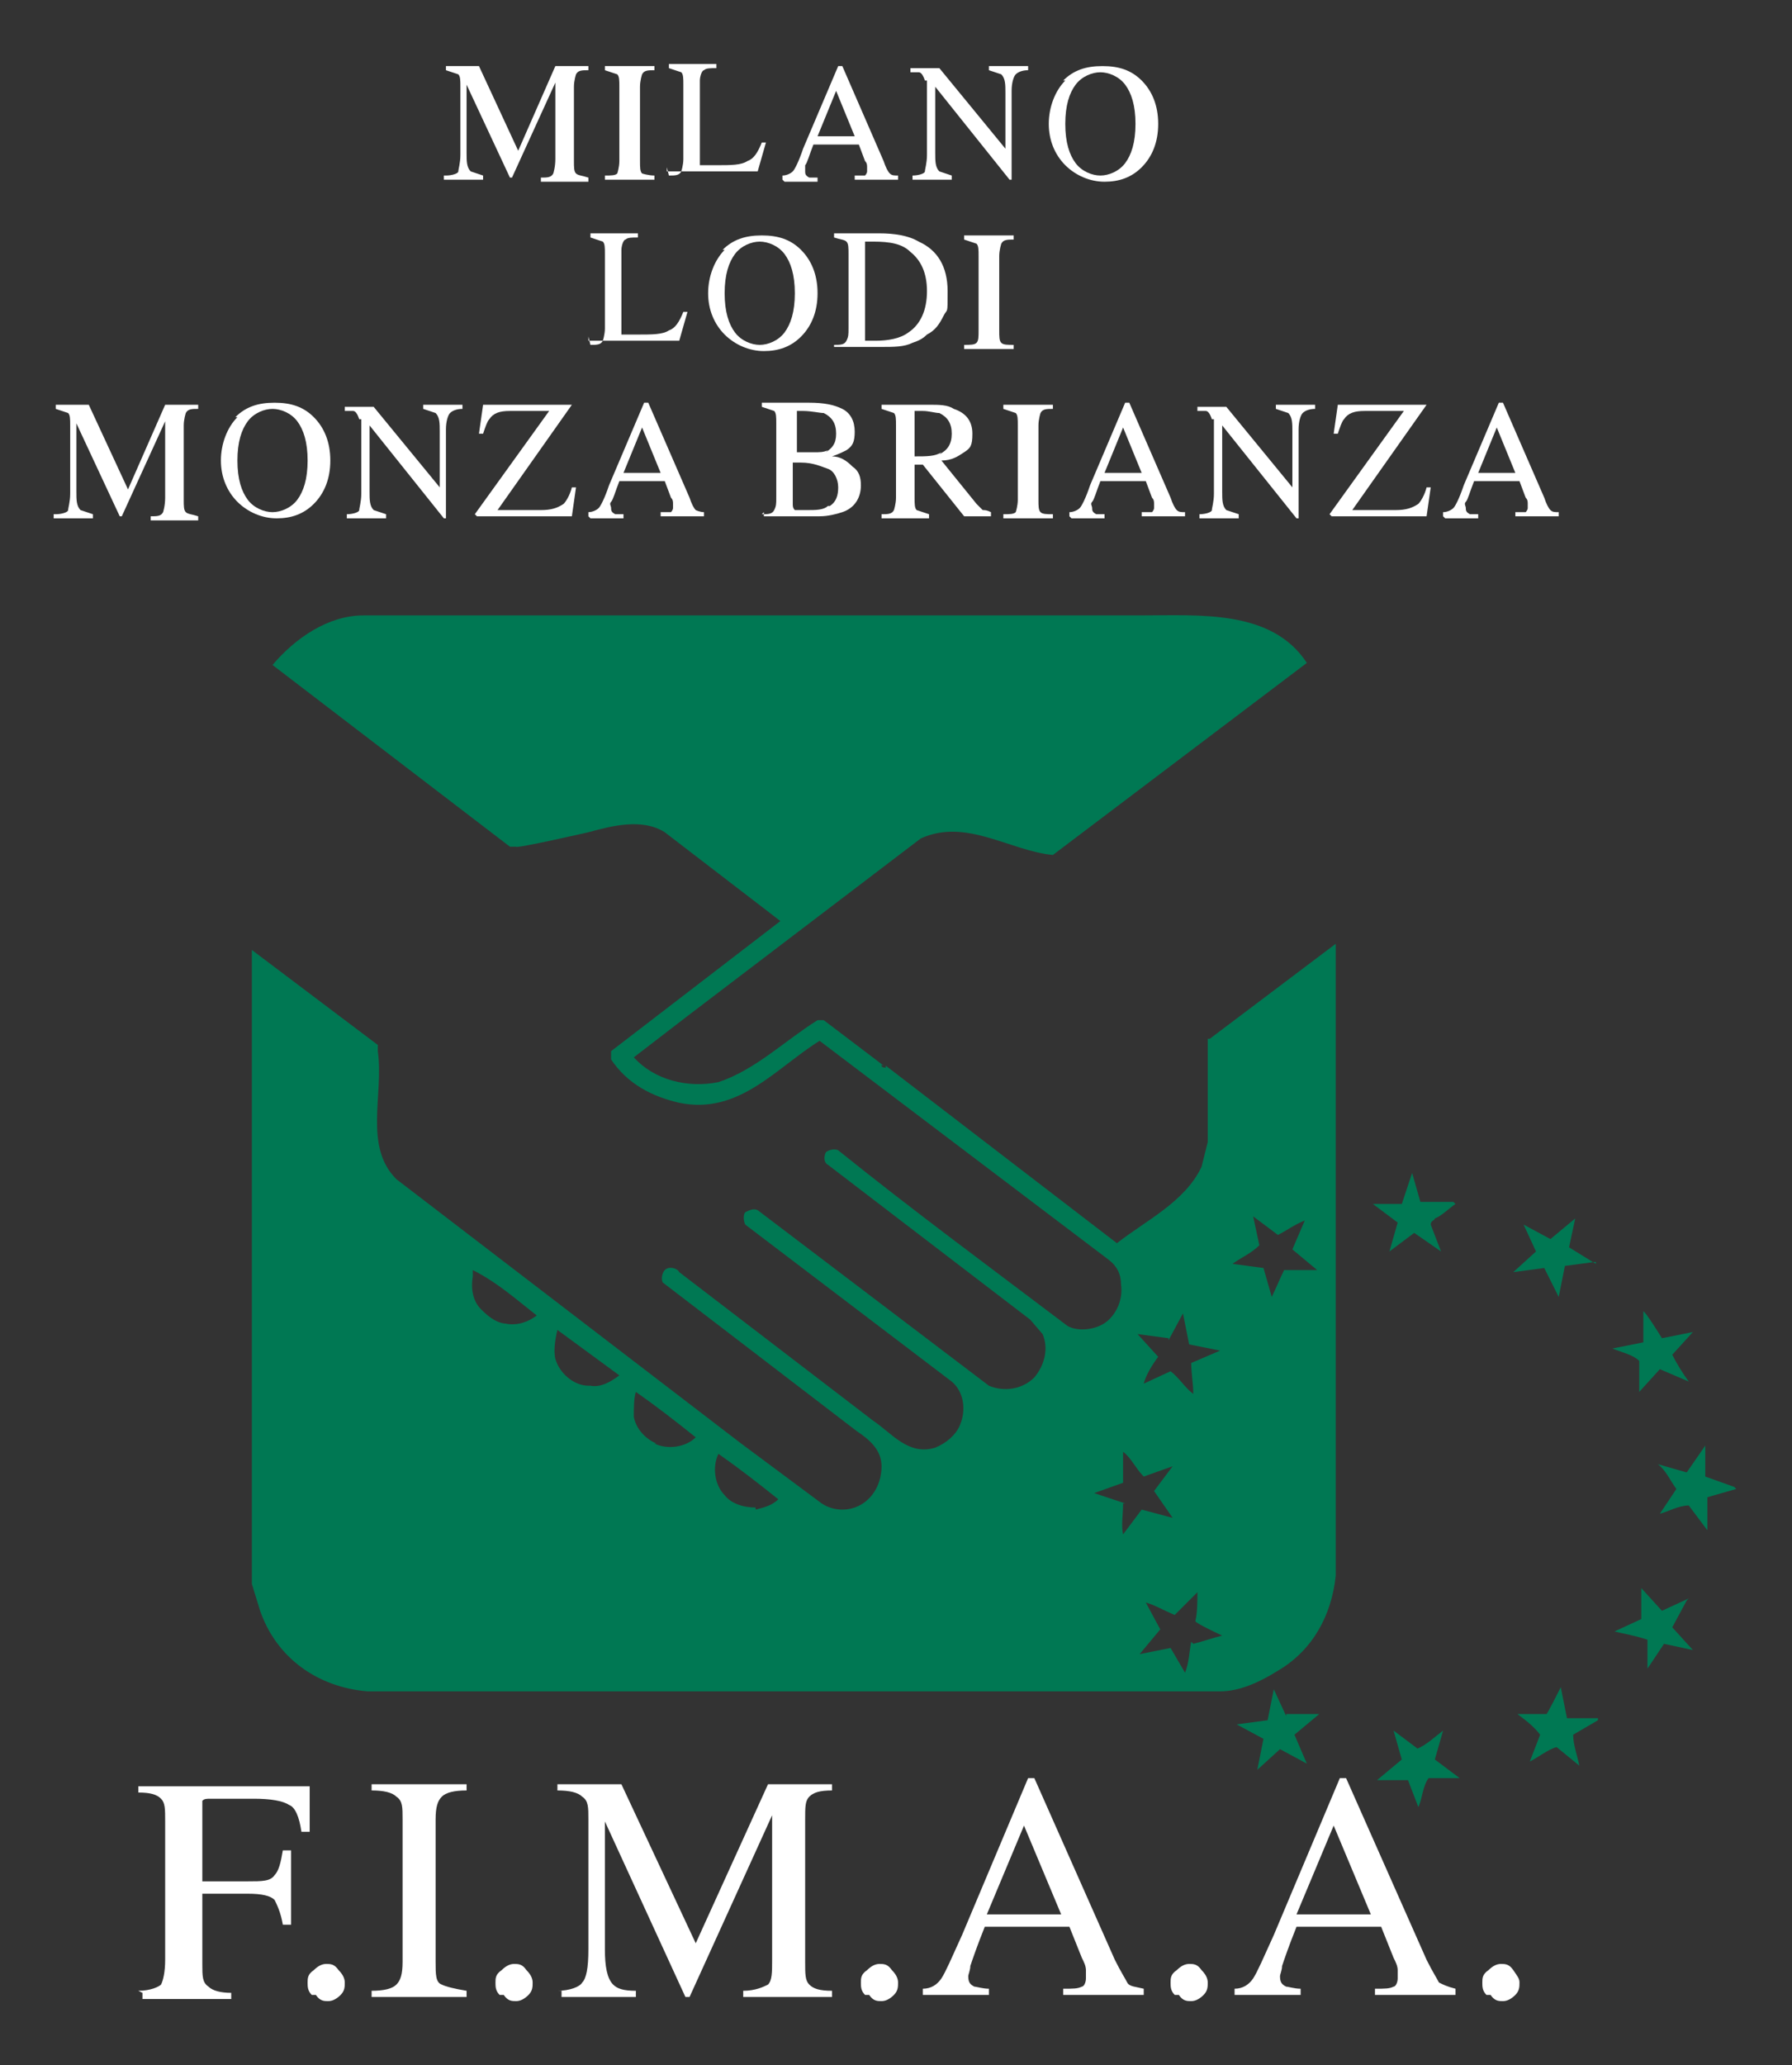 <?xml version="1.0" encoding="UTF-8"?>
<svg id="Livello_1" xmlns="http://www.w3.org/2000/svg" version="1.1" viewBox="0 0 86.8 100">
  <rect x="0" y="0" width="86.8" height="100" fill="#333333" stroke="none"/>
  <!-- Generator: Adobe Illustrator 29.3.1, SVG Export Plug-In . SVG Version: 2.1.0 Build 151)  -->
  <defs>
    <style>
      .st0 {
        fill: #fff;
      }

      .st1 {
        fill: #007853;
      }
    </style>
  </defs>
  <g>
    <path class="st1" d="M70.5,58.3c-.3.2-.7.6-1,.7,0,.1-.2.1-.2.3l.5,1.3-1.3-.9-1.2.9.4-1.4c-.4-.3-.8-.6-1.2-.9h1.4s.5-1.5.5-1.5l.4,1.4h1.6"/>
    <path class="st1" d="M77.3,61.1l-1.5.2c-.1.5-.2,1-.3,1.5l-.7-1.4-1.5.2,1.1-1-.6-1.3,1.3.7,1.2-1-.3,1.4,1.3.8"/>
    <path class="st1" d="M82,64.5l-1,1.1c.2.4.5.9.8,1.3l-1.4-.6-1,1.1v-1.5c-.3-.3-.8-.4-1.3-.6l1.5-.3v-1.5c.1,0,.9,1.3.9,1.3l1.5-.3"/>
    <path class="st1" d="M84.1,72.1l-1.4.4v1.6c0,0-.9-1.2-.9-1.2-.5,0-1,.3-1.4.4l.8-1.2c-.3-.4-.5-.9-.9-1.2l1.4.4.9-1.3v1.5s1.4.5,1.4.5"/>
    <path class="st1" d="M81.7,77.5l-.7,1.3,1,1.1-1.4-.3-.8,1.2v-1.4c-.6-.2-1.2-.3-1.6-.4l1.3-.6c0-.5,0-1,0-1.5l1,1.1,1.3-.6"/>
    <path class="st1" d="M62.2,61.5c-.2.4-.4.9-.6,1.3l-.4-1.4-1.5-.2c.4-.3.9-.5,1.3-.9l-.3-1.4,1.2.9c.4-.2.8-.5,1.3-.7l-.6,1.4,1.2,1h-1.6M57.7,79.5c-.1.5-.1,1-.3,1.5l-.7-1.2-1.5.3,1-1.2-.7-1.3c.4.1.9.4,1.4.6l1.1-1.1c0,.4,0,1-.1,1.4h0c0,.1,1.3.7,1.3.7-.4.1-1,.3-1.4.4ZM54.5,72.8l-1.5-.5,1.4-.5v-1.5c.4.3.6.8,1,1.2l1.4-.5-.9,1.2.9,1.3-1.5-.4-.9,1.2c-.1-.4,0-1,0-1.5ZM56.6,64.9l.7-1.3.3,1.5,1.5.3-1.4.6c0,.5.1,1,.1,1.5-.4-.3-.7-.8-1.1-1.1l-1.3.6c.1-.4.4-.9.7-1.3l-1-1.1,1.5.2ZM36.6,73c-.6,0-1.2-.2-1.5-.6-.5-.5-.6-1.4-.3-2,1,.7,1.9,1.4,2.9,2.2-.3.3-.7.4-1.1.5ZM31.8,69.9c-.5-.2-1-.7-1.1-1.3,0-.4,0-.9.1-1.2,1,.7,1.9,1.4,2.9,2.2-.5.5-1.4.6-2,.3ZM28.5,67.1c-.7,0-1.4-.6-1.6-1.3-.1-.4,0-1,.1-1.4l3,2.2c-.4.3-.9.6-1.4.5ZM24.6,64.1c-.5,0-.9-.3-1.3-.7-.4-.4-.5-1-.4-1.6v-.3c1.2.6,2.2,1.5,3.1,2.2-.4.3-.9.5-1.5.4ZM58.5,50.3v5s-.3,1.2-.3,1.2c-.8,1.7-2.7,2.6-4.1,3.7l-11.2-8.6s0,0,0,.1c0,0-.2,0-.2-.1s0,0,.1,0l-2.9-2.2h-.3c-1.6,1-3,2.4-4.8,3-1.5.3-3.1-.1-4.1-1.2.9-.7,1.7-1.3,2.6-2l11.3-8.6c2.2-1,4.3.6,6.4.8l12.3-9.3c-1.7-2.6-5.2-2.3-8.1-2.3H17.6c-1.7,0-3.3,1.1-4.4,2.4l11.5,8.8h.3c0,.1,3.5-.7,3.5-.7,1.1-.3,2.6-.7,3.7,0l5.6,4.3h0s-8.2,6.3-8.2,6.3v.4c.8,1.2,2,1.8,3.3,2.1,2.9.6,4.7-1.7,6.8-3l14,10.6c.4.3.6.7.6,1.2.1.7-.2,1.4-.7,1.8-.5.4-1.4.5-1.9.2-3.7-2.8-7.5-5.6-11.1-8.5-.2-.1-.5,0-.6.1-.1.2-.1.5.1.6l9.8,7.5.6.7c.3.7.1,1.5-.4,2.1-.6.6-1.5.7-2.2.4l-11.2-8.5c-.2-.1-.4,0-.6.1-.1.1-.1.4,0,.6l10,7.6c.6.5.7,1.4.4,2.1-.2.5-.7.9-1.2,1.1-1.3.4-2.1-.7-3-1.3l-9.4-7.2c-.1-.2-.5-.3-.7-.1-.1.1-.2.4-.1.6l9.4,7.2c.6.4,1.2.9,1.2,1.7,0,.7-.3,1.4-.9,1.8-.6.4-1.4.4-2,0l-3.9-2.9-16.7-12.8c-1.6-1.6-.6-4.1-.9-6.2v-.3c-2-1.5-4.1-3.1-6.1-4.6v30.7l.4,1.3c.8,2.3,2.8,3.7,5.2,3.9h41.3c1,0,2-.5,2.8-1,1.7-1,2.6-2.7,2.8-4.6v-30.6l-6.1,4.6Z"/>
    <path class="st1" d="M77.4,83.3l-1.2.7c0,.5.2,1,.3,1.5l-1.1-.9c-.4.1-.9.5-1.3.7l.5-1.3c-.3-.4-.7-.7-1.1-1h1.4c0,.1.7-1.3.7-1.3l.3,1.5h1.5"/>
    <path class="st1" d="M62.3,83c.5,0,1,0,1.6,0l-1.2,1,.6,1.4-1.3-.7-1.1,1,.3-1.5-1.3-.7,1.5-.2.3-1.5.6,1.3"/>
    <path class="st1" d="M68.6,84.7c.5-.2.9-.6,1.3-.9l-.4,1.4,1.2.9h-1.5c-.3.4-.3,1-.5,1.4l-.5-1.3h-1.5s1.2-1,1.2-1l-.4-1.4,1.2.9"/>
    <path class="st0" d="M6.7,96.4c.6,0,1-.2,1.1-.3.1-.2.2-.6.2-1.2v-6.7c0-.6,0-.9-.2-1.1-.2-.2-.5-.3-1.1-.3v-.3h8.3v2.2c0,0-.4,0-.4,0-.1-.7-.3-1.2-.6-1.3-.3-.2-.9-.3-1.7-.3h-2.1c-.2,0-.3,0-.4.1,0,0,0,.2,0,.4v3.5h2.2c.7,0,1.1,0,1.3-.3.2-.2.3-.6.4-1.2h.4v3.6h-.4c-.1-.6-.3-1-.4-1.2-.2-.2-.6-.3-1.3-.3h-2.2v3.4c0,.6,0,.9.3,1.1.2.2.6.3,1.1.3v.3h-4.3v-.3Z"/>
    <g>
      <path class="st0" d="M15.1,96.6c-.2-.2-.2-.4-.2-.6s0-.4.3-.6c.2-.2.4-.3.6-.3s.4,0,.6.3c.2.2.3.4.3.6s0,.4-.2.6c-.2.2-.4.3-.6.3s-.4,0-.6-.3Z"/>
      <path class="st0" d="M18,96.4c.6,0,1-.1,1.2-.3s.3-.5.3-1.1v-6.9c0-.6,0-.9-.3-1.1-.2-.2-.6-.3-1.2-.3v-.3h4.6v.3c-.6,0-1,.1-1.2.3-.2.2-.3.5-.3,1.1v6.9c0,.6,0,1,.3,1.1.2.1.6.2,1.2.3v.3h-4.6v-.3Z"/>
      <path class="st0" d="M24.2,96.6c-.2-.2-.2-.4-.2-.6s0-.4.3-.6c.2-.2.4-.3.6-.3s.4,0,.6.3c.2.2.3.4.3.6s0,.4-.2.6c-.2.2-.4.3-.6.3s-.4,0-.6-.3Z"/>
      <path class="st0" d="M27,96.4c.6,0,1.1-.2,1.2-.4.2-.2.3-.7.3-1.6v-6.3c0-.6,0-.9-.3-1.1-.2-.2-.6-.3-1.2-.3v-.3h3.1l3.6,7.7,3.5-7.7h3.1v.3c-.6,0-.9.1-1.1.3-.2.2-.2.5-.2,1.1v6.9c0,.6,0,.9.2,1.1.2.2.5.3,1.1.3v.3h-4.3v-.3c.6,0,1-.2,1.2-.3.2-.2.2-.6.2-1.2v-7l-4,8.8h-.2l-3.9-8.5v6.2c0,.8.1,1.4.4,1.7.2.2.5.3,1.1.3v.3h-3.6v-.3Z"/>
      <path class="st0" d="M41.9,96.6c-.2-.2-.2-.4-.2-.6s0-.4.3-.6c.2-.2.4-.3.6-.3s.4,0,.6.3c.2.2.3.4.3.6s0,.4-.2.6c-.2.2-.4.3-.6.3s-.4,0-.6-.3Z"/>
      <path class="st0" d="M44.7,96.6v-.3c.4,0,.7-.2.9-.5.2-.3.5-1,1-2.1l3.2-7.6h.3l3.9,8.8c.3.6.5.9.6,1.1s.4.2.8.3v.3h-3.9v-.3c.5,0,.7,0,.9-.1.1,0,.2-.2.2-.4s0-.2,0-.4c0-.2-.1-.4-.2-.6l-.6-1.5h-4.1c-.4,1-.6,1.6-.7,1.9,0,.2-.1.4-.1.5,0,.3.1.4.3.5.1,0,.4.1.7.1v.3h-3.1ZM51.4,92.7l-1.8-4.3-1.8,4.3h3.6Z"/>
      <path class="st0" d="M56.9,96.6c-.2-.2-.2-.4-.2-.6s0-.4.3-.6c.2-.2.4-.3.6-.3s.4,0,.6.3c.2.2.3.4.3.6s0,.4-.2.6c-.2.2-.4.3-.6.3s-.4,0-.6-.3Z"/>
      <path class="st0" d="M59.8,96.6v-.3c.4,0,.7-.2.9-.5.2-.3.5-1,1-2.1l3.2-7.6h.3l3.9,8.8c.3.6.5.9.6,1.1.2.1.4.2.8.3v.3h-3.9v-.3c.5,0,.7,0,.9-.1.1,0,.2-.2.2-.4s0-.2,0-.4c0-.2-.1-.4-.2-.6l-.6-1.5h-4.1c-.4,1-.6,1.6-.7,1.9,0,.2-.1.4-.1.5,0,.3.1.4.3.5.1,0,.4.1.7.1v.3h-3.1ZM66.4,92.7l-1.8-4.3-1.8,4.3h3.6Z"/>
      <path class="st0" d="M72,96.6c-.2-.2-.2-.4-.2-.6s0-.4.3-.6c.2-.2.4-.3.6-.3s.4,0,.6.3.3.4.3.6,0,.4-.2.6c-.2.2-.4.3-.6.3s-.4,0-.6-.3Z"/>
    </g>
  </g>
  <g>
    <path class="st0" d="M21.6,8.5c.3,0,.6-.1.6-.2s.1-.4.1-.8v-3.3c0-.3,0-.5-.1-.6,0,0-.3-.1-.6-.2v-.2h1.6l1.9,4.1,1.8-4.1h1.6v.2c-.3,0-.5,0-.6.2,0,0-.1.3-.1.6v3.6c0,.3,0,.5.1.6s.3.1.6.2v.2h-2.3v-.2c.3,0,.5,0,.6-.2,0,0,.1-.3.1-.7v-3.7l-2.1,4.6h-.1l-2.1-4.5v3.3c0,.4,0,.7.2.9,0,0,.3.1.6.2v.2h-1.9v-.2Z"/>
    <path class="st0" d="M29.3,8.5c.3,0,.5,0,.6-.1,0,0,.1-.3.1-.6v-3.6c0-.3,0-.5-.1-.6,0,0-.3-.1-.6-.2v-.2h2.4v.2c-.3,0-.5,0-.6.2,0,0-.1.3-.1.6v3.6c0,.3,0,.5.1.6,0,0,.3.1.6.1v.2h-2.4v-.2Z"/>
    <path class="st0" d="M32.4,8.5c.3,0,.5,0,.6-.2,0,0,.1-.3.1-.6v-3.6c0-.3,0-.5-.1-.6,0,0-.3-.1-.6-.2v-.2h2.3v.2c-.3,0-.5,0-.6.1-.1,0-.2.3-.2.5v3.9c0,0,0,.2,0,.2,0,0,0,0,.2,0,0,0,.1,0,.2,0,0,0,.2,0,.4,0,.7,0,1.2,0,1.5-.2.3-.1.5-.4.7-.9h.2l-.4,1.4h-4.4v-.2Z"/>
    <path class="st0" d="M37.9,8.7v-.2c.2,0,.4-.1.5-.2.1-.1.3-.5.5-1.1l1.7-4h.2l2,4.6c.1.3.2.5.3.6s.2.1.4.1v.2h-2.1v-.2c.2,0,.4,0,.5,0,0,0,.1-.1.1-.2s0-.1,0-.2c0-.1,0-.2-.1-.3l-.3-.8h-2.2c-.2.5-.3.9-.4,1,0,.1,0,.2,0,.3,0,.1,0,.2.2.3,0,0,.2,0,.4,0v.2h-1.6ZM41.4,6.6l-.9-2.2-.9,2.2h1.9Z"/>
    <path class="st0" d="M44.2,8.5c.3,0,.6-.1.6-.2s.1-.4.1-.8v-3.6h-.1c-.1-.3-.2-.4-.3-.4,0,0-.2,0-.4,0v-.2h1.4l3.2,3.9v-2.7c0-.4,0-.7-.2-.9,0,0-.3-.1-.6-.2v-.2h1.9v.2c-.3,0-.5.1-.6.2s-.2.4-.2.8v4.3h-.1l-3.6-4.5v3.2c0,.4,0,.7.2.9,0,0,.3.1.6.2v.2h-1.9v-.2Z"/>
    <path class="st0" d="M51.5,3.9c.5-.5,1.1-.7,1.9-.7s1.4.2,1.9.7c.5.5.8,1.2.8,2.1s-.3,1.6-.8,2.1c-.5.5-1.1.7-1.8.7s-1.4-.3-1.9-.8c-.5-.5-.8-1.2-.8-2s.3-1.6.8-2.1ZM52.1,7.9c.3.4.8.6,1.2.6s.9-.2,1.2-.6c.3-.4.5-1,.5-1.9s-.2-1.5-.5-1.9c-.3-.4-.8-.6-1.2-.6s-.9.2-1.2.6c-.3.4-.5,1-.5,1.9s.2,1.5.5,1.9Z"/>
    <path class="st0" d="M28.6,16.7c.3,0,.5,0,.6-.2,0,0,.1-.3.1-.6v-3.6c0-.3,0-.5-.1-.6,0,0-.3-.1-.6-.2v-.2h2.3v.2c-.3,0-.5,0-.6.1-.1,0-.2.3-.2.5v3.9c0,0,0,.2,0,.2,0,0,0,0,.2,0,0,0,.1,0,.2,0,0,0,.2,0,.4,0,.7,0,1.2,0,1.5-.2.3-.1.5-.4.7-.9h.2l-.4,1.4h-4.4v-.2Z"/>
    <path class="st0" d="M35,12.1c.5-.5,1.1-.7,1.9-.7s1.4.2,1.9.7c.5.5.8,1.2.8,2.1s-.3,1.6-.8,2.1c-.5.5-1.1.7-1.8.7s-1.4-.3-1.9-.8c-.5-.5-.8-1.2-.8-2s.3-1.6.8-2.1ZM35.6,16.1c.3.4.8.6,1.2.6s.9-.2,1.2-.6c.3-.4.5-1,.5-1.9s-.2-1.5-.5-1.9c-.3-.4-.8-.6-1.2-.6s-.9.2-1.2.6c-.3.4-.5,1-.5,1.9s.2,1.5.5,1.9Z"/>
    <path class="st0" d="M40.4,16.7c.3,0,.5,0,.6-.2s.1-.3.1-.6v-3.6c0-.3,0-.5-.1-.6s-.3-.1-.6-.2v-.2h2.2c.7,0,1.4.1,1.9.4.9.4,1.4,1.2,1.4,2.4s0,.8-.2,1.2c-.2.4-.4.7-.8.9-.2.2-.4.3-.7.4-.4.2-.9.2-1.5.2h-2.3v-.2ZM42,16.5c0,0,.2,0,.4,0,.6,0,1.2-.1,1.6-.4.6-.4.9-1.1.9-2s-.3-1.5-.8-1.9c-.4-.4-1-.5-1.8-.5s-.3,0-.4,0c0,0,0,.1,0,.3v4.2c0,.1,0,.2,0,.3Z"/>
    <path class="st0" d="M46.7,16.7c.3,0,.5,0,.6-.1s.1-.3.1-.6v-3.6c0-.3,0-.5-.1-.6,0,0-.3-.1-.6-.2v-.2h2.4v.2c-.3,0-.5,0-.6.2,0,0-.1.3-.1.6v3.6c0,.3,0,.5.1.6s.3.1.6.1v.2h-2.4v-.2Z"/>
    <path class="st0" d="M2.7,24.9c.3,0,.6-.1.6-.2s.1-.4.1-.8v-3.3c0-.3,0-.5-.1-.6,0,0-.3-.1-.6-.2v-.2h1.6l1.9,4.1,1.8-4.1h1.6v.2c-.3,0-.5,0-.6.2,0,0-.1.3-.1.6v3.6c0,.3,0,.5.1.6s.3.1.6.2v.2h-2.3v-.2c.3,0,.5,0,.6-.2,0,0,.1-.3.1-.7v-3.7l-2.1,4.6h-.1l-2.1-4.5v3.3c0,.4,0,.7.2.9,0,0,.3.1.6.2v.2h-1.9v-.2Z"/>
    <path class="st0" d="M11.4,20.2c.5-.5,1.1-.7,1.9-.7s1.4.2,1.9.7c.5.5.8,1.2.8,2.1s-.3,1.6-.8,2.1c-.5.5-1.1.7-1.8.7s-1.4-.3-1.9-.8c-.5-.5-.8-1.2-.8-2s.3-1.6.8-2.1ZM12,24.2c.3.4.8.6,1.2.6s.9-.2,1.2-.6c.3-.4.5-1,.5-1.9s-.2-1.5-.5-1.9c-.3-.4-.8-.6-1.2-.6s-.9.2-1.2.6c-.3.4-.5,1-.5,1.9s.2,1.5.5,1.9Z"/>
    <path class="st0" d="M16.8,24.9c.3,0,.6-.1.6-.2s.1-.4.1-.8v-3.6h-.1c-.1-.3-.2-.4-.3-.4,0,0-.2,0-.4,0v-.2h1.4l3.2,3.9v-2.7c0-.4,0-.7-.2-.9,0,0-.3-.1-.6-.2v-.2h1.9v.2c-.3,0-.5.1-.6.2s-.2.4-.2.8v4.3h-.1l-3.6-4.5v3.2c0,.4,0,.7.2.9,0,0,.3.1.6.2v.2h-1.9v-.2Z"/>
    <path class="st0" d="M23,24.9l3.6-5h-1.9c-.5,0-.8.1-1,.4-.1.1-.2.4-.3.7h-.2l.2-1.4h4.3c0,0-3.6,5.1-3.6,5.1h2.1c.5,0,.8-.1,1.1-.3.1-.1.3-.4.4-.8h.2l-.2,1.4h-4.6Z"/>
    <path class="st0" d="M28.5,25v-.2c.2,0,.4-.1.5-.2.1-.1.3-.5.5-1.1l1.7-4h.2l2,4.6c.1.3.2.5.3.6,0,0,.2.1.4.1v.2h-2.1v-.2c.2,0,.4,0,.5,0,0,0,.1-.1.1-.2s0-.1,0-.2c0-.1,0-.2-.1-.3l-.3-.8h-2.2c-.2.5-.3.9-.4,1s0,.2,0,.3c0,.1,0,.2.2.3,0,0,.2,0,.4,0v.2h-1.6ZM32,22.9l-.9-2.2-.9,2.2h1.9Z"/>
    <path class="st0" d="M36.9,24.9c.3,0,.5,0,.6-.2s.1-.3.1-.6v-3.6c0-.3,0-.5-.1-.6,0,0-.3-.1-.6-.2v-.2h2.3c.7,0,1.2.1,1.6.3s.6.6.6,1.1-.1.7-.4.9c-.2.1-.4.2-.7.3.4,0,.7.2,1,.5.3.2.4.5.4.9,0,.6-.3,1.1-.9,1.3-.3.1-.7.2-1.1.2h-2.7v-.2ZM40,21.9c.3-.2.5-.4.5-.9s-.2-.8-.6-1c-.2,0-.6-.1-1-.1s-.3,0-.3,0c0,0,0,.1,0,.2v1.8h.8c.3,0,.5,0,.7-.1ZM40.2,24.5c.3-.2.4-.5.4-.9s-.2-.8-.5-.9-.7-.3-1.3-.3h-.2s0,0-.2,0v2c0,.1,0,.2.1.3,0,0,.3,0,.6,0,.4,0,.8,0,1-.2Z"/>
    <path class="st0" d="M42.7,24.9c.3,0,.5,0,.6-.2,0,0,.1-.3.1-.6v-3.5c0-.3,0-.5-.1-.6,0,0-.3-.1-.6-.2v-.2h2.3c.5,0,.9,0,1.2.2.6.2.9.6.9,1.2s-.1.7-.4.9c-.3.2-.6.4-1.1.4l1.7,2.1c.1.1.2.2.3.3.1,0,.2,0,.4.1v.2h-1.3l-2-2.5h-.4v1.6c0,.3,0,.5.1.6,0,0,.3.1.6.2v.2h-2.3v-.2ZM45.5,22c.4-.2.6-.5.6-1s-.2-.8-.6-1c-.2,0-.5-.1-.8-.1s-.4,0-.4,0c0,0,0,.1,0,.2v2c.6,0,1,0,1.3-.2Z"/>
    <path class="st0" d="M48.6,24.9c.3,0,.5,0,.6-.1,0,0,.1-.3.1-.6v-3.6c0-.3,0-.5-.1-.6,0,0-.3-.1-.6-.2v-.2h2.4v.2c-.3,0-.5,0-.6.2,0,0-.1.3-.1.6v3.6c0,.3,0,.5.1.6s.3.1.6.1v.2h-2.4v-.2Z"/>
    <path class="st0" d="M51.8,25v-.2c.2,0,.4-.1.5-.2.1-.1.3-.5.5-1.1l1.7-4h.2l2,4.6c.1.3.2.5.3.6s.2.1.4.1v.2h-2.1v-.2c.2,0,.4,0,.5,0,0,0,.1-.1.1-.2s0-.1,0-.2c0-.1,0-.2-.1-.3l-.3-.8h-2.2c-.2.5-.3.9-.4,1s0,.2,0,.3c0,.1,0,.2.2.3,0,0,.2,0,.4,0v.2h-1.6ZM55.3,22.9l-.9-2.2-.9,2.2h1.9Z"/>
    <path class="st0" d="M58.1,24.9c.3,0,.6-.1.6-.2s.1-.4.1-.8v-3.6h-.1c-.1-.3-.2-.4-.3-.4,0,0-.2,0-.4,0v-.2h1.4l3.2,3.9v-2.7c0-.4,0-.7-.2-.9,0,0-.3-.1-.6-.2v-.2h1.9v.2c-.3,0-.5.1-.6.2s-.2.4-.2.8v4.3h-.1l-3.6-4.5v3.2c0,.4,0,.7.2.9,0,0,.3.1.6.2v.2h-1.9v-.2Z"/>
    <path class="st0" d="M64.4,24.9l3.6-5h-1.9c-.5,0-.8.1-1,.4-.1.1-.2.4-.3.7h-.2l.2-1.4h4.3c0,0-3.6,5.1-3.6,5.1h2.1c.5,0,.8-.1,1.1-.3.1-.1.3-.4.4-.8h.2l-.2,1.4h-4.6Z"/>
    <path class="st0" d="M69.9,25v-.2c.2,0,.4-.1.5-.2.1-.1.3-.5.5-1.1l1.7-4h.2l2,4.6c.1.3.2.5.3.6s.2.1.4.1v.2h-2.1v-.2c.2,0,.4,0,.5,0,0,0,.1-.1.1-.2s0-.1,0-.2c0-.1,0-.2-.1-.3l-.3-.8h-2.2c-.2.5-.3.9-.4,1s0,.2,0,.3c0,.1,0,.2.2.3,0,0,.2,0,.4,0v.2h-1.6ZM73.4,22.9l-.9-2.2-.9,2.2h1.9Z"/>
  </g>
</svg>